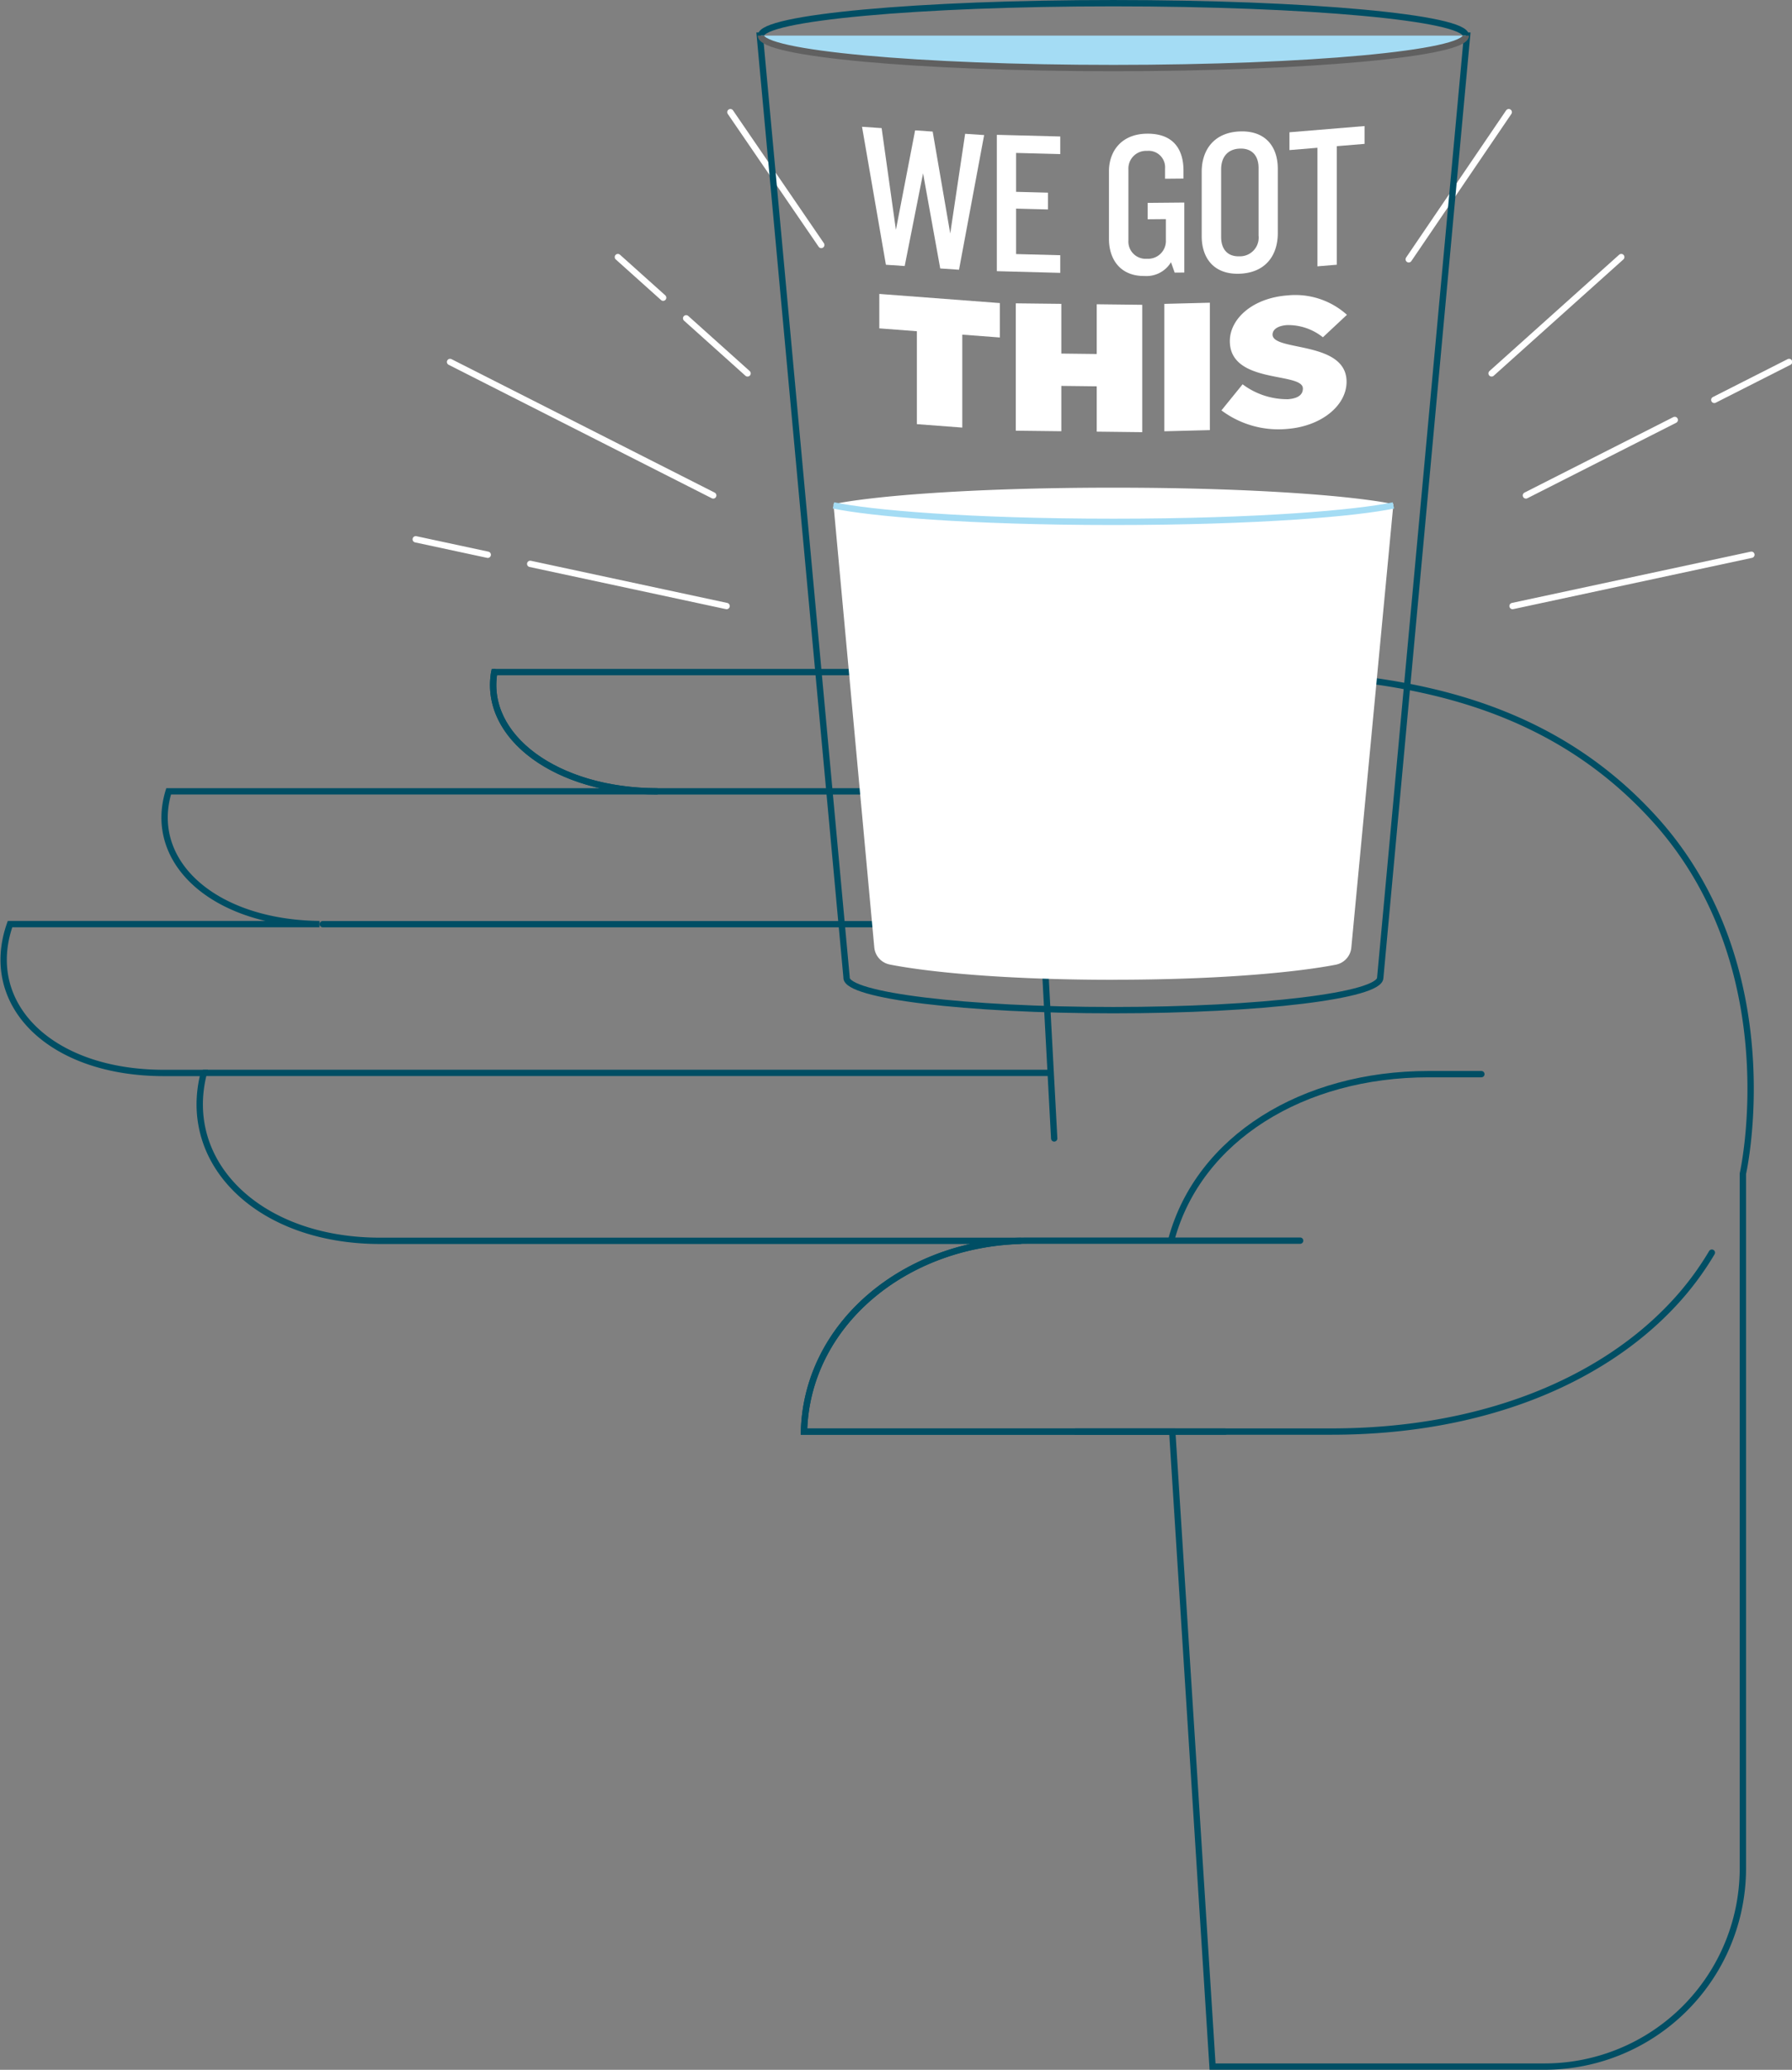 <svg xmlns="http://www.w3.org/2000/svg" xmlns:xlink="http://www.w3.org/1999/xlink" width="282.859" height="326.725" viewBox="0 0 282.859 326.725">
  <rect x="0" y="0" width="282.859" height="326.725" fill="#808080" stroke="none"/>
  <defs>
    <clipPath id="clip-path">
      <rect id="Rectangle_112" data-name="Rectangle 112" width="282.739" height="326.648" fill="none"/>
    </clipPath>
  </defs>
  <g id="Group_252" data-name="Group 252" transform="translate(0.12 0.039)">
    <line id="Line_46" data-name="Line 46" x1="11.367" y1="2.441" transform="translate(65.503 85.091)" fill="none" stroke="#fff" stroke-linecap="round" stroke-miterlimit="10" stroke-width="1"/>
    <line id="Line_47" data-name="Line 47" x1="30.997" y1="6.656" transform="translate(83.571 88.971)" fill="none" stroke="#fff" stroke-linecap="round" stroke-miterlimit="10" stroke-width="1"/>
    <line id="Line_48" data-name="Line 48" x1="41.539" y1="21.07" transform="translate(70.921 57.098)" fill="none" stroke="#fff" stroke-linecap="round" stroke-miterlimit="10" stroke-width="1"/>
    <line id="Line_49" data-name="Line 49" x1="7.145" y1="6.409" transform="translate(97.41 40.543)" fill="none" stroke="#fff" stroke-linecap="round" stroke-miterlimit="10" stroke-width="1"/>
    <line id="Line_50" data-name="Line 50" x1="9.693" y1="8.696" transform="translate(108.185 50.208)" fill="none" stroke="#fff" stroke-linecap="round" stroke-miterlimit="10" stroke-width="1"/>
    <line id="Line_51" data-name="Line 51" x1="14.344" y1="20.965" transform="translate(115.17 17.666)" fill="none" stroke="#fff" stroke-linecap="round" stroke-miterlimit="10" stroke-width="1"/>
    <line id="Line_52" data-name="Line 52" y1="8.095" x2="37.698" transform="translate(238.631 87.532)" fill="none" stroke="#fff" stroke-linecap="round" stroke-miterlimit="10" stroke-width="1"/>
    <g id="Group_256" data-name="Group 256">
      <g id="Group_255" data-name="Group 255" clip-path="url(#clip-path)">
        <line id="Line_53" data-name="Line 53" y1="5.987" x2="11.804" transform="translate(270.473 57.098)" fill="none" stroke="#fff" stroke-linecap="round" stroke-miterlimit="10" stroke-width="1"/>
      </g>
    </g>
    <line id="Line_54" data-name="Line 54" y1="11.917" x2="23.494" transform="translate(240.738 66.251)" fill="none" stroke="#fff" stroke-linecap="round" stroke-miterlimit="10" stroke-width="1"/>
    <line id="Line_55" data-name="Line 55" y1="18.361" x2="20.468" transform="translate(235.32 40.543)" fill="none" stroke="#fff" stroke-linecap="round" stroke-miterlimit="10" stroke-width="1"/>
    <line id="Line_56" data-name="Line 56" y1="23.228" x2="15.786" transform="translate(222.242 17.666)" fill="none" stroke="#fff" stroke-linecap="round" stroke-miterlimit="10" stroke-width="1"/>
    <g id="Group_258" data-name="Group 258" transform="translate(0.461 0.462)">
      <g id="Group_259" data-name="Group 259">
        <path id="Path_335" data-name="Path 335" d="M261.09,138.078c-19.093-21.1-45.451-23.207-69.181-23.207H77.941c-1.766,10.15,9.73,18.821,25.776,18.826H26.536c-3.4,11.173,7.144,20.756,23.812,20.958H1.5c-4.451,12.634,6.3,23.494,24.291,23.494h6.3c-3.667,14.226,8.676,26.5,27.813,26.5H161.088c-18.6.5-33.833,13.314-34.262,30.114h58.13L191.313,335h52.4a31.311,31.311,0,0,0,31.312-31.312V194.051S282.358,161.577,261.09,138.078Z" transform="translate(-0.5 -9.279)" fill="none" stroke="#004e64" stroke-linecap="round" stroke-miterlimit="10" stroke-width="1"/>
        <path id="Path_336" data-name="Path 336" d="M249.076,183.615h-8.354c-19.873,0-36.214,10.162-40.545,25.989" transform="translate(-15.828 -14.556)" fill="none" stroke="#004e64" stroke-linecap="round" stroke-miterlimit="10" stroke-width="1"/>
        <path id="Path_337" data-name="Path 337" d="M203.8,242.22H137.328c.439-17.136,16.287-30.137,35.426-30.137h42.89" transform="translate(-11.003 -16.742)" fill="none" stroke="#004e64" stroke-linecap="round" stroke-miterlimit="10" stroke-width="1"/>
        <path id="Path_338" data-name="Path 338" d="M179.759,188.9l-1.481-27.656-2.691-40.975" transform="translate(-13.94 -9.694)" fill="none" stroke="#004e64" stroke-linecap="round" stroke-miterlimit="10" stroke-width="1"/>
        <path id="Path_339" data-name="Path 339" d="M284.193,214.136a46.684,46.684,0,0,1-6.219,8.256c-11.348,12.077-30.134,19.986-53.817,19.986h-40.4" transform="translate(-14.567 -16.899)" fill="none" stroke="#004e64" stroke-linecap="round" stroke-miterlimit="10" stroke-width="1"/>
        <path id="Path_340" data-name="Path 340" d="M241.219,5.621h0C241.219,2.793,216.311.5,185.586.5s-55.633,2.293-55.633,5.121h-.174l13.693,148.674c0,.013-.008.027-.008.04,0,2.828,18.859,5.121,42.123,5.121s42.1-2.291,42.122-5.117h0l13.7-148.718Z" transform="translate(-10.424 -0.5)" fill="none" stroke="#004e64" stroke-linecap="round" stroke-miterlimit="10" stroke-width="1"/>
        <path id="Path_341" data-name="Path 341" d="M241.234,6.047c0,2.828-24.908,5.121-55.633,5.121s-55.633-2.293-55.633-5.121" transform="translate(-10.438 -0.926)" fill="#a4dcf4"/>
        <path id="Path_342" data-name="Path 342" d="M241.234,6.047c0,2.828-24.908,5.121-55.633,5.121s-55.633-2.293-55.633-5.121" transform="translate(-10.438 -0.926)" fill="none" stroke="#606060" stroke-miterlimit="10" stroke-width="1"/>
        <path id="Path_343" data-name="Path 343" d="M84.364,114.87C82.6,125.023,94.1,133.7,110.154,133.7h58.614" transform="translate(-6.924 -9.279)" fill="none" stroke="#004e64" stroke-linecap="round" stroke-miterlimit="10" stroke-width="1"/>
        <path id="Path_344" data-name="Path 344" d="M55.057,157.973h113.5" transform="translate(-4.688 -12.588)" fill="none" stroke="#004e64" stroke-linecap="round" stroke-miterlimit="10" stroke-width="1"/>
        <path id="Path_345" data-name="Path 345" d="M168.35,183.4H34.727" transform="translate(-3.127 -14.54)" fill="none" stroke="#004e64" stroke-linecap="round" stroke-miterlimit="10" stroke-width="1"/>
        <path id="Path_346" data-name="Path 346" d="M186.552,161.024c-17.565,0-29.593-1.278-35.306-2.415a3.041,3.041,0,0,1-2.436-2.707l-6.444-69.963c5.737-1.21,21.162-2.6,44.185-2.6,23.04,0,38.473,1.388,44.2,2.6l-6.641,70a3.042,3.042,0,0,1-2.451,2.7c-5.789,1.128-17.743,2.376-35.107,2.376" transform="translate(-11.39 -6.859)" fill="#fff"/>
        <path id="Path_347" data-name="Path 347" d="M230.751,86.374c-5.737,1.209-21.162,2.594-44.185,2.594-23.04,0-38.473-1.387-44.2-2.6" transform="translate(-11.39 -7.092)" fill="none" stroke="#a4dcf4" stroke-miterlimit="10" stroke-width="1"/>
        <path id="Path_348" data-name="Path 348" d="M162.56,44.2l-2.965-.2L156.886,28.98l-2.9,14.634-2.965-.2-3.77-21.782,3.094.212L152.6,37.9,155.63,22.2l2.772.19,2.772,16.09,2.352-15.738,3,.2Z" transform="translate(-11.765 -2.122)" fill="#fff"/>
        <path id="Path_349" data-name="Path 349" d="M170.3,44.533V23.01l10.013.262v2.779l-6.977-.183v6.14l5.039.132v2.65l-5.039-.132v7.174l6.977.182V44.8Z" transform="translate(-13.534 -2.228)" fill="#fff"/>
        <path id="Path_350" data-name="Path 350" d="M199.842,44.749l-.582-1.642a4.518,4.518,0,0,1-4.2,2.171c-3.749.034-5.591-2.567-5.591-5.863V28.75c0-3.167,1.971-5.9,6.011-5.936,4.071-.038,5.752,2.371,5.752,5.828V29.9l-2.908.027V28.314a2.6,2.6,0,0,0-2.844-2.785,2.79,2.79,0,0,0-2.941,2.9V39.678a2.721,2.721,0,0,0,2.941,2.881,2.806,2.806,0,0,0,2.973-2.936V36.3l-2.876.026V33.736l5.784-.053V44.735Z" transform="translate(-15.006 -2.213)" fill="#fff"/>
        <path id="Path_351" data-name="Path 351" d="M211.331,44.89c-4.035.161-6.006-2.411-6.006-5.934V28.809c0-3.49,1.97-6.218,6.006-6.379,4.069-.162,6.006,2.411,6.006,5.9V38.48c0,3.522-1.937,6.248-6.006,6.41m2.971-16.7c0-1.842-.968-3.128-2.971-3.049s-2.938,1.441-2.938,3.284V39.093c0,1.843.936,3.129,2.938,3.05a2.952,2.952,0,0,0,2.971-3.285Z" transform="translate(-16.223 -2.183)" fill="#fff"/>
        <path id="Path_352" data-name="Path 352" d="M227.8,24.686V43.4l-3.06.253V24.939l-4.412.365V22.492l11.852-.98v2.812Z" transform="translate(-17.374 -2.113)" fill="#fff"/>
        <path id="Path_353" data-name="Path 353" d="M163.3,56.64V71.312l-7.165-.543V56.1l-5.931-.45V50.213l19.027,1.442v5.434Z" transform="translate(-11.991 -4.316)" fill="#fff"/>
        <path id="Path_354" data-name="Path 354" d="M186.314,72.075V64.92l-5.585-.065v7.154l-7.186-.084V51.82l7.186.083v7.849l5.585.066V51.969l7.185.084V72.159Z" transform="translate(-13.783 -4.439)" fill="#fff"/>
        <path id="Path_355" data-name="Path 355" d="M198.938,72.01V51.9l7.182-.185V71.825Z" transform="translate(-15.732 -4.432)" fill="#fff"/>
        <path id="Path_356" data-name="Path 356" d="M219.059,71.541A14.993,14.993,0,0,1,208.7,68.612l3.341-4.118a11.709,11.709,0,0,0,7.165,2.355c1.776-.135,2.349-.842,2.349-1.688,0-2.656-11.53-.635-11.53-7.488,0-3.471,3.522-6.788,9.091-7.21a12.17,12.17,0,0,1,9.393,3.061l-3.794,3.548a8.777,8.777,0,0,0-5.689-1.923c-1.475.112-2.258.715-2.258,1.5,0,2.687,11.681.926,11.681,7.447,0,3.773-4,7.036-9.393,7.444" transform="translate(-16.482 -4.332)" fill="#fff"/>
      </g>
    </g>
  </g>
</svg>
